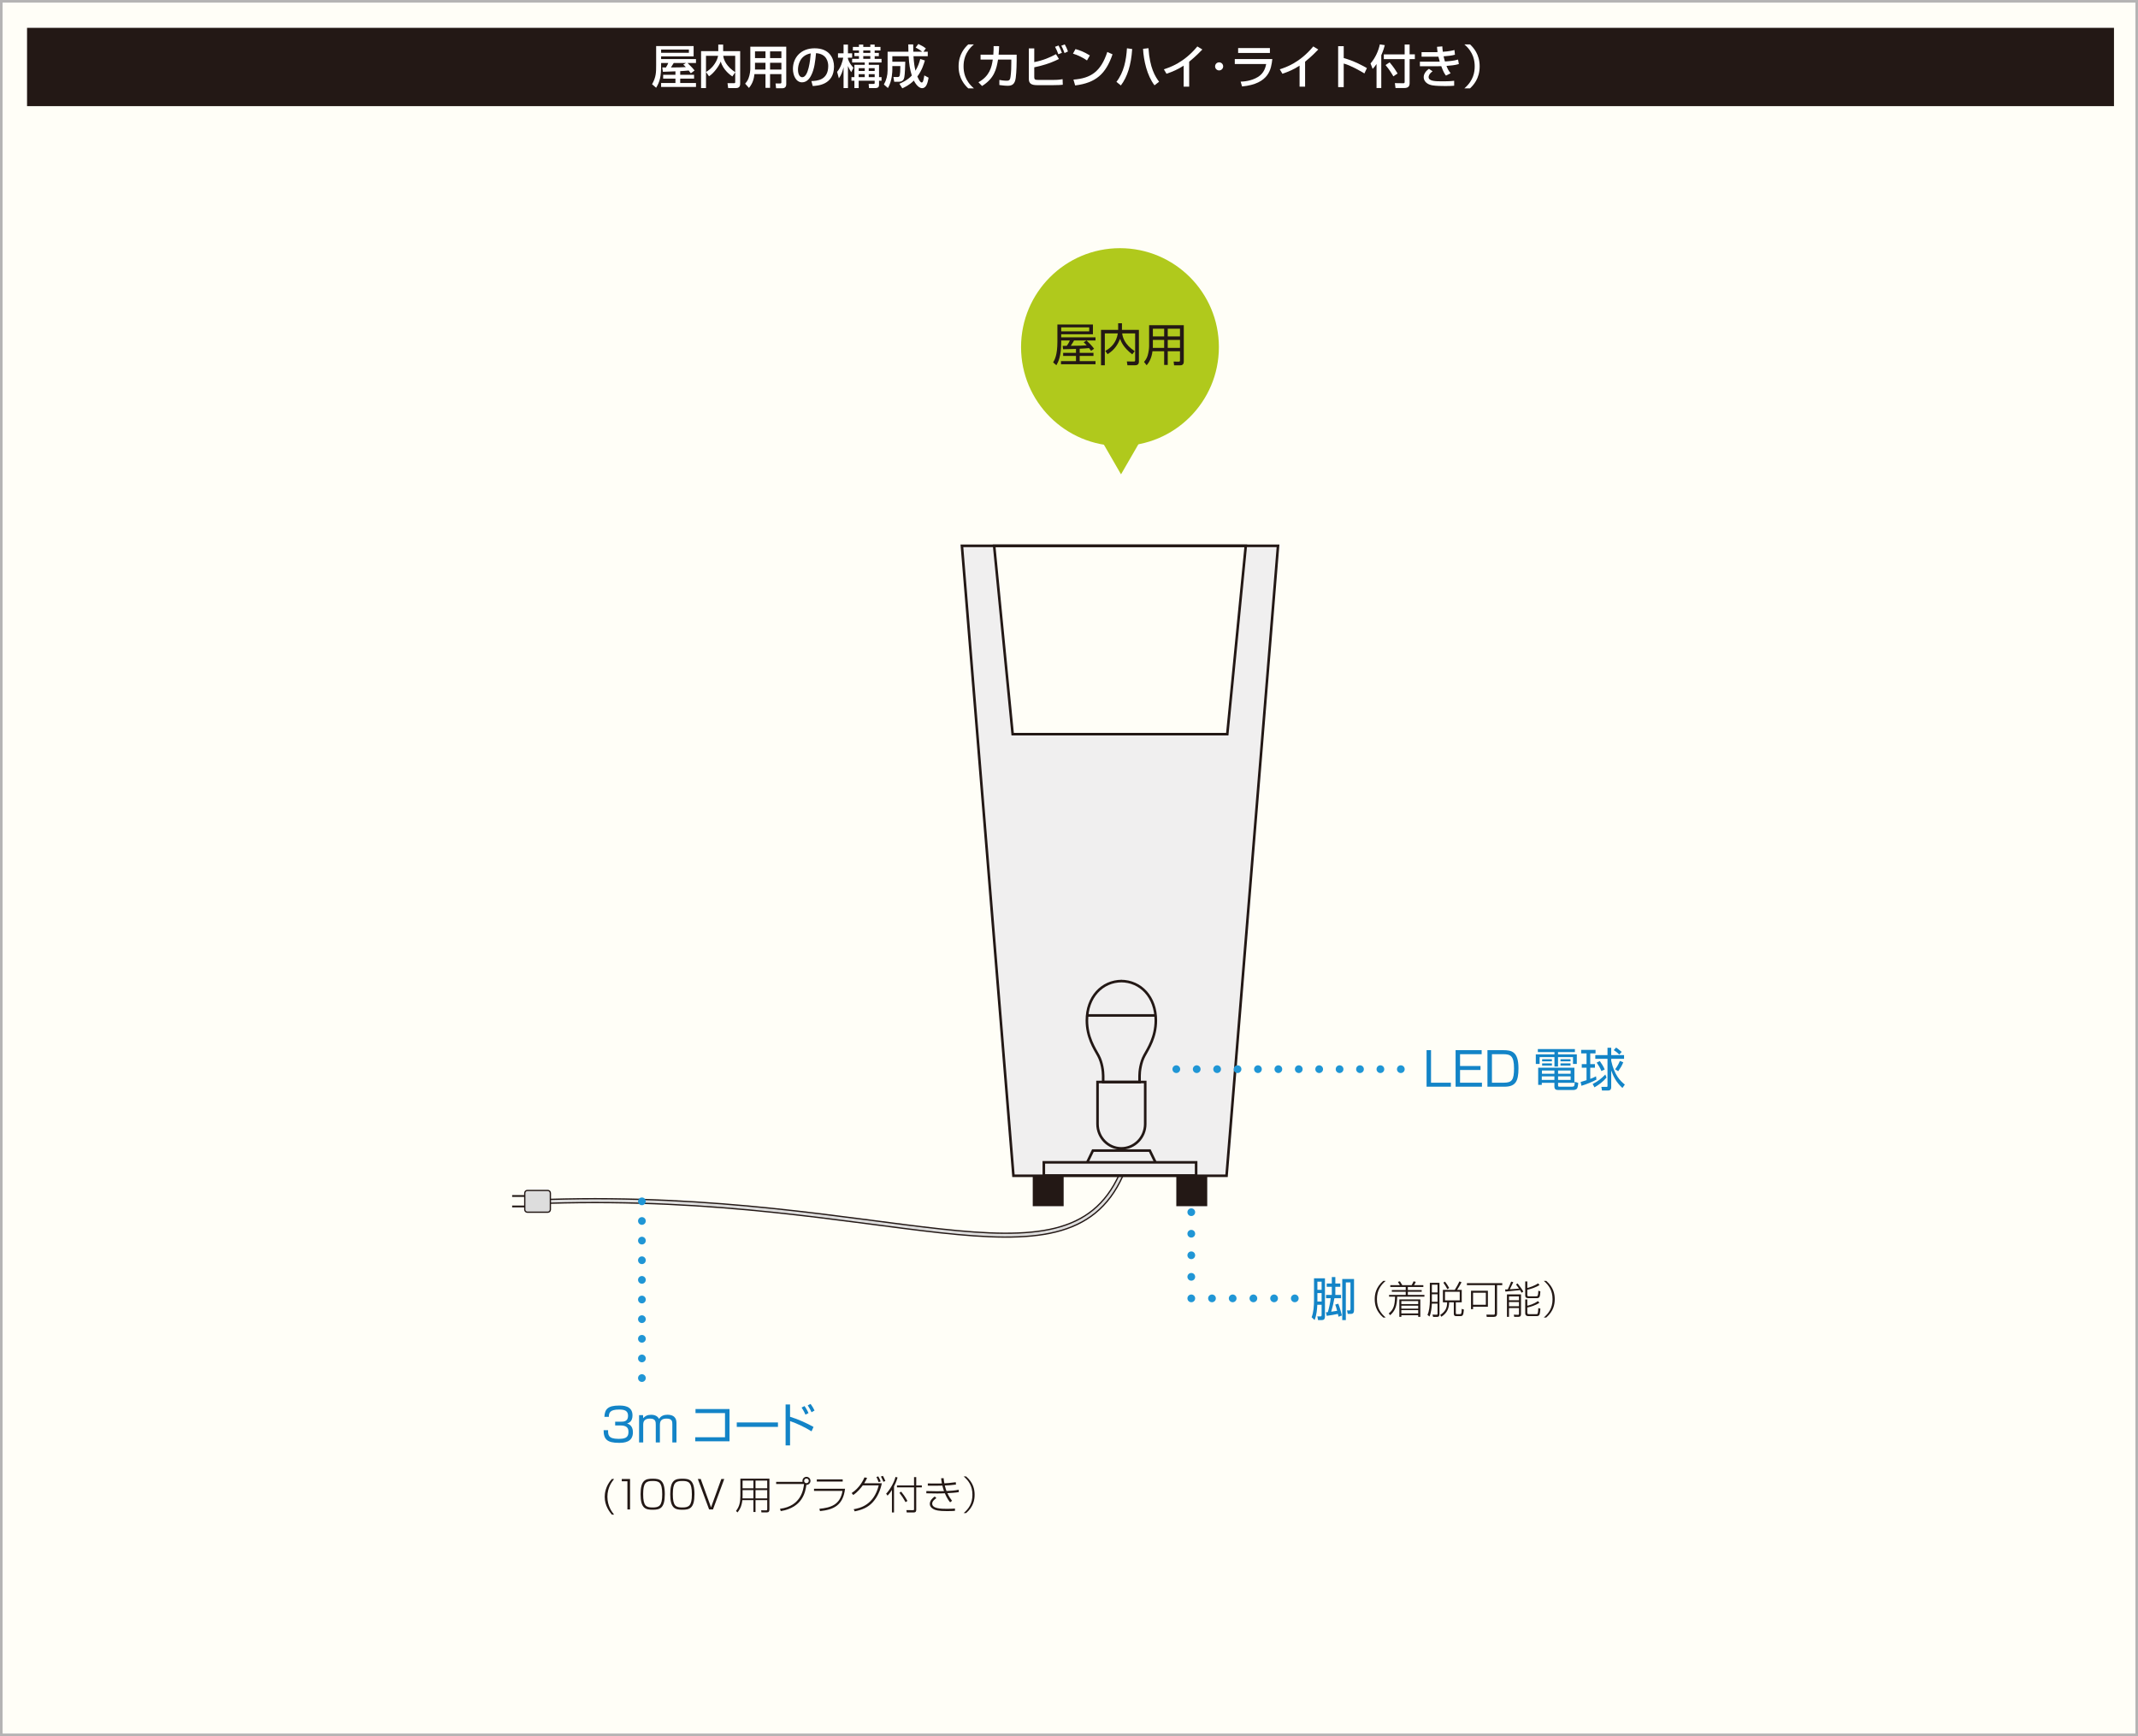 <?xml version="1.0" encoding="utf-8"?>
<!-- Generator: Adobe Illustrator 15.0.0, SVG Export Plug-In . SVG Version: 6.00 Build 0)  -->
<!DOCTYPE svg PUBLIC "-//W3C//DTD SVG 1.1//EN" "http://www.w3.org/Graphics/SVG/1.1/DTD/svg11.dtd">
<svg version="1.1" id="レイヤー_1" xmlns="http://www.w3.org/2000/svg" xmlns:xlink="http://www.w3.org/1999/xlink" x="0px"
	 y="0px" width="830px" height="674px" viewBox="0 0 830 674" enable-background="new 0 0 830 674" xml:space="preserve">
<rect x="0" y="0" width="830" height="674" fill="#333333" stroke="none"/>
<g>
	<rect x="0.5" y="0.5" fill="#FFFEF7" width="828.999" height="673"/>
	<path fill="#B5B4B4" d="M828.999,1v672H1V1H828.999 M829.999,0H0v674h829.999V0L829.999,0z"/>
</g>
<path fill="none" stroke="#231815" stroke-width="2" d="M213.049,466.391c130.759-3.974,200.474,37.9,222.146-10.141"/>
<path fill="none" stroke="#DDDDDD" d="M213.049,466.391c130.759-3.974,200.474,37.9,222.146-10.141"/>
<rect x="198.82" y="463.963" fill="#231815" width="7.602" height="0.705"/>
<rect x="198.82" y="468.026" fill="#231815" width="7.602" height="0.705"/>
<g>
	<path fill="none" stroke="#231815" stroke-miterlimit="10" d="M213.41,469.6c0,0.42-0.343,0.764-0.763,0.764h-7.913
		c-0.42,0-0.763-0.344-0.763-0.764v-6.419c0-0.42,0.343-0.764,0.763-0.764h7.913c0.42,0,0.763,0.344,0.763,0.764V469.6z"/>
	<path fill="#DDDDDD" d="M213.41,469.6c0,0.42-0.343,0.764-0.763,0.764h-7.913c-0.42,0-0.763-0.344-0.763-0.764v-6.419
		c0-0.42,0.343-0.764,0.763-0.764h7.913c0.42,0,0.763,0.344,0.763,0.764V469.6z"/>
</g>
<polygon fill="#F0EFEF" points="483.63,211.904 476.442,285.023 393.129,285.023 385.938,211.904 373.423,211.904 393.432,456.468 
	476.163,456.468 496.15,211.904 "/>
<g>
	<g>
		<polygon fill="none" stroke="#231815" points="476.163,456.468 393.432,456.468 373.423,211.904 496.15,211.904 		"/>
		<polygon fill="none" stroke="#231815" points="476.442,285.023 393.129,285.023 385.938,211.904 483.63,211.904 		"/>
		<g>
			<rect x="400.926" y="456.277" fill="#231815" width="11.996" height="11.999"/>
			<rect x="456.659" y="456.277" fill="#231815" width="12.004" height="11.999"/>
		</g>
	</g>
	<g>
		<g>
			<rect x="405.227" y="451.248" fill="none" stroke="#231815" width="59.124" height="5.111"/>
		</g>
		<path fill="none" stroke="#231815" d="M428.265,420.092v-2.467c0-1.617-0.395-5.166-1.879-7.86
			c-1.496-2.702-4.441-7.127-4.441-13.62c0-9,5.834-15.273,13.576-15.273h-0.385c7.74,0,13.574,6.273,13.574,15.273
			c0,6.493-2.938,10.918-4.426,13.62c-1.496,2.694-1.893,6.243-1.893,7.86v2.467H428.265z"/>
		<path fill="none" stroke="#231815" d="M444.589,420.066v16.293c0,5.225-4.156,9.473-9.268,9.473l0,0
			c-5.111,0-9.248-4.248-9.248-9.473v-16.293H444.589z"/>
		<polyline fill="none" stroke="#231815" points="422.028,451.358 424.286,446.678 446.354,446.678 448.624,451.358 		"/>
		<line fill="none" stroke="#231815" x1="421.958" y1="394.222" x2="448.702" y2="394.222"/>
	</g>
</g>
<g>
	<g>
		<path fill="#1384C7" d="M236.076,555.232c-0.036,1.675-0.072,3.367,3.979,3.367c2.251,0,3.925-0.271,3.925-2.611
			c0-0.918-0.054-2.593-3.043-2.593h-2.125v-1.458h2.143c1.081,0,2.863,0,2.863-2.287c0-1.962-1.314-2.431-3.475-2.431
			c-3.673,0-3.961,1.333-3.979,2.845h-1.729c0.126-2.935,1.296-4.393,5.654-4.393c1.53,0,5.257,0,5.257,3.816
			c0,2.558-1.603,2.989-2.106,3.134c0.558,0.197,2.269,0.773,2.269,3.402c0,3.962-3.493,4.124-5.438,4.124
			c-4.538,0-5.942-1.351-5.942-4.916H236.076z"/>
		<path fill="#1384C7" d="M249.648,549.398l0.036,1.171c0.738-0.828,1.657-1.314,3.079-1.314c1.513,0,2.485,0.522,3.115,1.603
			c0.612-1.135,1.873-1.621,3.187-1.621c3.547,0,3.547,2.449,3.547,3.313v7.454h-1.603v-7.112c0-0.972-0.054-2.16-2.215-2.16
			c-1.729,0-2.611,0.63-2.611,2.395v6.878h-1.603v-6.878c0-1.026,0-2.395-2.214-2.395c-1.495,0-2.665,0.521-2.665,2.286v6.986
			h-1.603v-10.605H249.648z"/>
		<path fill="#1384C7" d="M283.204,547.022v12.531h-13.306v-1.566h11.56v-9.398h-11.452v-1.566H283.204z"/>
		<path fill="#1384C7" d="M302.014,552.226v1.729h-15.989v-1.729H302.014z"/>
		<path fill="#1384C7" d="M306.709,545.258v4.771c3.241,0.972,6.626,2.557,9.11,3.942l-0.774,1.711
			c-2.557-1.585-5.582-3.043-8.336-3.979v9.436h-1.729v-15.881H306.709z M312.687,549.201c-0.198-0.469-0.612-1.387-1.495-2.755
			l1.152-0.576c0.216,0.323,0.973,1.422,1.531,2.719L312.687,549.201z M315.046,548.265c-0.36-0.792-0.756-1.566-1.477-2.665
			l1.098-0.559c0.738,0.99,1.225,1.891,1.549,2.558L315.046,548.265z"/>
	</g>
</g>
<g>
	<path fill="#231815" d="M238.4,574.185c-0.93,1.14-2.595,3.39-2.595,6.899c0,3.615,1.77,5.91,2.595,6.93h-0.87
		c-0.885-1.05-2.775-3.435-2.775-6.899c0-1.14,0.225-4.125,2.775-6.93H238.4z"/>
	<path fill="#231815" d="M244.593,574.185v11.819h-1.02v-10.935h-2.19v-0.885H244.593z"/>
	<path fill="#231815" d="M258.084,580.094c0,5.445-1.86,6.03-4.695,6.03c-2.805,0-4.71-0.54-4.71-6.03
		c0-5.475,1.89-6.029,4.71-6.029C256.149,574.064,258.084,574.56,258.084,580.094z M249.685,580.079c0,4.665,1.215,5.16,3.72,5.16
		c2.52,0,3.675-0.646,3.675-5.115c0-4.77-1.32-5.175-3.705-5.175C250.779,574.949,249.685,575.624,249.685,580.079z"/>
	<path fill="#231815" d="M269.599,580.094c0,5.445-1.86,6.03-4.695,6.03c-2.805,0-4.71-0.54-4.71-6.03
		c0-5.475,1.89-6.029,4.71-6.029C267.664,574.064,269.599,574.56,269.599,580.094z M261.2,580.079c0,4.665,1.215,5.16,3.72,5.16
		c2.52,0,3.675-0.646,3.675-5.115c0-4.77-1.32-5.175-3.705-5.175C262.294,574.949,261.2,575.624,261.2,580.079z"/>
	<path fill="#231815" d="M272.031,574.185l4.005,11.01l3.99-11.01h1.14l-4.38,11.819h-1.5l-4.38-11.819H272.031z"/>
	<path fill="#231815" d="M298.702,585.929c0,0.811-0.21,1.23-1.035,1.23h-2.07l-0.105-0.825l2.025,0.03c0.33,0,0.33-0.315,0.33-0.45
		v-3.51h-4.545v4.59h-0.81v-4.59h-4.29c-0.3,2.564-1.125,3.824-1.89,4.755l-0.585-0.57c1.29-1.635,1.695-3.33,1.695-5.895v-6.645
		h11.28V585.929z M288.277,580.544c0,0.465,0,0.766-0.015,1.155h4.229v-3.21h-4.215V580.544z M292.492,574.8h-4.215v2.984h4.215
		V574.8z M297.847,574.8h-4.545v2.984h4.545V574.8z M297.847,578.489h-4.545v3.21h4.545V578.489z"/>
	<path fill="#231815" d="M302.805,585.749c8.339-1.035,9.12-7.725,9.33-9.614h-10.815v-0.855h10.245
		c-0.03-0.09-0.045-0.18-0.045-0.36c0-0.915,0.735-1.574,1.56-1.574c0.87,0,1.56,0.689,1.56,1.56c0,0.81-0.63,1.56-1.59,1.56
		c-0.39,2.686-1.38,8.745-9.944,10.185L302.805,585.749z M312.179,574.904c0,0.495,0.405,0.9,0.9,0.9c0.51,0,0.9-0.42,0.9-0.9
		c0-0.51-0.405-0.9-0.9-0.9C312.599,574.004,312.179,574.395,312.179,574.904z"/>
	<path fill="#231815" d="M328.058,577.964c-0.75,6.525-4.53,8.146-9.72,8.685l-0.24-0.899c4.305-0.42,8.085-1.485,8.97-6.944
		h-11.055v-0.841H328.058z M327.143,574.334v0.855h-10.05v-0.855H327.143z"/>
	<path fill="#231815" d="M330.631,579.629c3.045-1.979,4.455-4.875,4.965-6.06l1.02,0.165c-0.24,0.555-0.495,1.17-1.11,2.1h6.84
		c-0.555,2.715-1.665,5.311-3.525,7.365c-1.95,2.13-4.26,2.97-7.005,3.555l-0.405-0.84c2.37-0.405,7.785-1.53,9.719-9.24h-6.194
		c-0.765,1.021-2.085,2.716-3.72,3.705L330.631,579.629z M341.101,575.399c-0.36-0.99-0.6-1.5-0.87-1.995l0.735-0.225
		c0.39,0.614,0.75,1.455,0.93,1.949L341.101,575.399z M342.945,575.265c-0.09-0.226-0.6-1.471-0.96-2.04l0.765-0.255
		c0.255,0.435,0.72,1.319,0.96,1.995L342.945,575.265z"/>
	<path fill="#231815" d="M347.071,587.174h-0.81v-8.729c-0.81,1.29-1.41,1.89-1.695,2.189l-0.555-0.75
		c1.26-1.26,3.075-4.17,3.63-6.51l0.81,0.226c-0.18,0.615-0.51,1.77-1.38,3.435V587.174z M355.696,573.449v3.225h2.175v0.766h-2.175
		v8.624c0,0.45-0.03,1.11-1.005,1.11h-2.685l-0.135-0.915l2.565,0.03c0.24,0,0.405,0,0.405-0.405v-8.444h-6.63v-0.766h6.63v-3.225
		H355.696z M349.846,579.089c0.675,0.811,1.545,1.98,2.43,3.615l-0.72,0.479c-0.975-1.694-1.32-2.249-2.385-3.63L349.846,579.089z"
		/>
	<path fill="#231815" d="M366.333,573.885c0.06,0.524,0.105,1.109,0.27,1.979c0.78-0.03,2.475-0.135,4.44-0.435l0.075,0.915
		c-2.04,0.284-3.27,0.329-4.334,0.359c0.27,1.08,0.48,1.695,0.66,2.146c1.425-0.045,3.33-0.181,4.725-0.495l0.06,0.915
		c-1.125,0.21-3.255,0.375-4.44,0.404c0.69,1.516,1.41,2.431,1.815,2.971l-0.75,0.6c-0.45-0.555-1.26-1.605-2.055-3.525
		c-1.545,0.061-1.965,0.091-3.045,0.075l-4.14-0.06v-0.87l4.125,0.075c0.57,0.015,1.665,0,2.745-0.045
		c-0.315-0.855-0.42-1.261-0.645-2.146c-1.155,0.045-1.935,0.045-2.385,0.045l-3.27-0.015v-0.87l3.18,0.03
		c1.155,0.015,2.235-0.045,2.295-0.045c-0.18-0.84-0.255-1.5-0.3-2.01H366.333z M363.513,581.594c-0.75,0.511-1.62,1.275-1.62,2.146
		c0,1.935,3.33,2.024,5.715,2.024c1.74,0,2.535-0.075,3.12-0.12v0.9c-0.57,0.045-1.275,0.104-3.105,0.104
		c-3.375,0-4.305-0.359-4.92-0.614c-0.42-0.181-1.74-0.855-1.74-2.16c0-1.229,0.915-2.205,1.905-2.895L363.513,581.594z"/>
	<path fill="#231815" d="M375.063,573.194c2.85,2.46,3.3,5.145,3.3,7.109c0,1.966-0.45,4.65-3.3,7.11h-0.945
		c1.905-1.65,3.39-3.66,3.39-7.11c0-3.449-1.485-5.459-3.39-7.109H375.063z"/>
</g>
<g>
	<path fill="#231815" d="M537.934,497.272c-1.904,1.65-3.39,3.66-3.39,7.109c0,3.45,1.485,5.46,3.39,7.11h-0.945
		c-2.85-2.46-3.299-5.145-3.299-7.11c0-1.965,0.449-4.649,3.299-7.109H537.934z"/>
	<path fill="#231815" d="M552.979,503.407h-10.574c-0.09,3.93-0.945,5.58-2.715,7.185l-0.57-0.675c1.86-1.5,2.37-3.06,2.46-6.51
		h-2.325v-0.689h6.465v-1.23h-5.385v-0.66h5.385v-1.199h-5.984v-0.69h3.734c-0.3-0.54-0.569-0.96-0.795-1.29l0.795-0.21
		c0.465,0.735,0.51,0.81,0.916,1.5h3.629c0.24-0.36,0.631-1.2,0.75-1.5l0.87,0.21c-0.12,0.285-0.465,0.96-0.69,1.29h3.615v0.69
		h-6.015v1.199h5.385v0.66h-5.385v1.23h6.435V503.407z M551.389,511.237h-0.824v-0.646h-6.541v0.646h-0.779v-6.765h8.145V511.237z
		 M550.564,505.103h-6.541v1.185h6.541V505.103z M550.564,506.902h-6.541v1.14h6.541V506.902z M550.564,508.627h-6.541v1.29h6.541
		V508.627z"/>
	<path fill="#231815" d="M558.823,510.157c0,0.765-0.239,1.109-1.005,1.109h-1.455l-0.255-0.899l1.485,0.03
		c0.404,0.015,0.479-0.105,0.479-0.405v-3.9h-2.204c-0.046,1.44-0.33,3.78-0.931,5.01l-0.78-0.659c0.676-1.261,0.93-3.84,0.93-5.28
		v-7.14h3.735V510.157z M558.073,498.758h-2.204v3h2.204V498.758z M558.073,502.478h-2.204v2.925h2.204V502.478z M567.463,500.768
		v4.814h-2.295v4.125c0,0.27,0,0.495,0.51,0.495h1.065c0.375,0,0.705,0,0.72-2.07l0.84,0.285c-0.195,2.19-0.404,2.535-1.41,2.535
		h-1.515c-0.989,0-0.989-0.555-0.989-1.155v-4.215h-1.801c-0.06,2.04-0.6,4.08-3.029,5.61l-0.45-0.69
		c1.71-1.155,2.715-2.445,2.685-4.92h-1.635v-4.814h4.605c0.81-1.305,1.244-2.115,1.814-3.3l0.811,0.345
		c-0.33,0.66-1.381,2.475-1.726,2.955H567.463z M561.883,500.482c-0.404-0.78-0.99-1.755-1.545-2.52l0.631-0.405
		c0.674,0.899,1.08,1.485,1.635,2.49L561.883,500.482z M566.684,501.502h-5.715v3.346h5.715V501.502z"/>
	<path fill="#231815" d="M581.174,509.962c0,0.915-0.435,1.29-1.289,1.29h-2.715l-0.136-0.885l2.745,0.03c0.375,0,0.54,0,0.54-0.601
		v-10.859h-10.845v-0.795h13.725v0.795h-2.025V509.962z M577.619,507.322h-5.76v0.93h-0.795v-7.154h6.555V507.322z M576.824,501.877
		h-4.965v4.665h4.965V501.877z"/>
	<path fill="#231815" d="M589.141,498.263c0.631,0.75,1.621,2.085,2.235,3.149l-0.675,0.465c-0.15-0.284-0.27-0.524-0.6-1.034
		c-0.705,0.104-1.215,0.149-5.686,0.585l-0.104-0.825c0.18,0.015,0.81-0.03,1.034-0.03c0.391-0.75,0.9-2.01,1.306-3.015l0.825,0.21
		c-0.226,0.435-1.125,2.37-1.336,2.76c2.416-0.15,2.686-0.165,3.57-0.27c-0.615-0.886-0.869-1.215-1.17-1.59L589.141,498.263z
		 M590.477,502.522v7.665c0,0.765-0.33,1.05-1.096,1.05h-1.545l-0.164-0.855l1.619,0.061c0.391,0.015,0.391-0.21,0.391-0.391v-2.22
		h-3.87v3.405h-0.796v-8.715H590.477z M589.682,503.287h-3.87v1.516h3.87V503.287z M589.682,505.492h-3.87v1.635h3.87V505.492z
		 M592.921,497.497v2.535c0.795-0.21,2.774-0.81,4.185-1.8l0.555,0.646c-1.379,0.93-3.539,1.574-4.739,1.845v1.979
		c0,0.3,0,0.555,0.556,0.555h2.879c0.555,0,0.75,0,0.855-2.175l0.779,0.271c-0.119,1.965-0.225,2.625-1.379,2.625h-3.285
		c-0.945,0-1.215-0.405-1.215-1.11v-5.37H592.921z M592.921,504.473v2.43c0.66-0.135,2.415-0.555,4.125-1.785l0.569,0.645
		c-1.379,0.976-3.51,1.605-4.694,1.86v1.92c0,0.465,0.045,0.646,0.72,0.646h2.715c0.42,0,0.51-0.075,0.601-0.33
		c0.075-0.21,0.21-1.021,0.239-2.025l0.811,0.21c-0.21,2.4-0.24,2.91-1.605,2.91h-2.939c-0.391,0-1.35,0-1.35-1.14v-5.34H592.921z"
		/>
	<path fill="#231815" d="M600.271,497.272c2.85,2.46,3.3,5.145,3.3,7.109c0,1.966-0.45,4.65-3.3,7.11h-0.945
		c1.905-1.65,3.391-3.66,3.391-7.11c0-3.449-1.485-5.459-3.391-7.109H600.271z"/>
</g>
<g>
	<path fill="#1384C7" d="M555.544,407.701v12.622h7.706v1.566h-9.435v-14.188H555.544z"/>
	<path fill="#1384C7" d="M575.202,407.701v1.566h-8.391v4.592h7.94v1.53h-7.94v4.934h8.499v1.566h-10.228v-14.188H575.202z"/>
	<path fill="#1384C7" d="M583.571,407.701c3.295,0,5.923,0.559,5.923,7.059c0,5.167-1.224,7.13-5.509,7.13h-6.536v-14.188H583.571z
		 M579.195,409.268v11.056h4.664c3.133,0,3.906-1.152,3.906-5.546c0-4.897-1.367-5.51-4.177-5.51H579.195z"/>
	<path fill="#1384C7" d="M611.401,408.458h-6.554v0.882h7.292v3.709h-1.477v-2.646h-5.815v3.673h-1.387v-3.673h-5.762v2.646h-1.477
		v-3.709h7.238v-0.882h-6.445v-1.188h14.386V408.458z M611.203,420.377h-6.338v0.937c0,0.396,0,0.559,0.576,0.559h4.88
		c0.792,0,0.937-0.162,1.026-1.891l1.368,0.45c-0.071,0.756-0.216,1.656-0.414,2.034c-0.306,0.63-1.278,0.702-1.458,0.702h-5.78
		c-0.72,0-1.62-0.054-1.62-1.278v-1.513h-4.897v0.792h-1.405v-6.661h14.062V420.377z M603.443,417.874h-4.897v1.369h4.897V417.874z
		 M603.443,415.605H598.6v1.261h4.844V415.605z M602.471,411.213v0.828h-3.799v-0.828H602.471z M602.471,412.833v0.864h-3.799
		v-0.864H602.471z M609.745,415.605h-4.88v1.261h4.88V415.605z M609.745,417.874h-4.88v1.369h4.88V417.874z M609.691,411.213v0.828
		h-3.89v-0.828H609.691z M609.691,412.833v0.864h-3.89v-0.864H609.691z"/>
	<path fill="#1384C7" d="M619.75,419.135c-1.277,0.774-4.285,1.963-5.814,2.395l-0.307-1.477c0.612-0.162,1.278-0.359,2.287-0.702
		v-4.843h-1.855v-1.387h1.855v-4.159h-2.089v-1.387h5.581v1.387h-2.053v4.159h1.818v1.387h-1.818v4.339
		c0.757-0.27,1.459-0.559,2.251-0.99L619.75,419.135z M618.292,420.827c2.106-1.044,3.476-2.215,4.915-3.673l0.469,1.17
		c-1.278,1.585-2.953,2.791-4.682,3.817L618.292,420.827z M625.494,406.765v2.863h4.988v1.423h-4.988v0.773
		c1.207,5.564,3.584,7.887,5.294,9.237l-0.937,1.314c-2.484-2.251-3.564-4.556-4.357-6.807v6.429c0,0.378,0,1.368-1.17,1.368h-2.413
		l-0.233-1.423l1.998,0.019c0.234,0,0.378-0.072,0.378-0.36v-10.551h-4.735v-1.423h4.735v-2.863H625.494z M621.695,415.804
		c-0.469-1.134-1.17-2.341-1.836-3.277l1.205-0.594c0.595,0.792,1.495,2.215,1.909,3.277L621.695,415.804z M628.609,409.412
		c-0.612-0.666-1.44-1.297-2.125-1.729l0.918-0.99c0.343,0.233,1.062,0.702,2.161,1.692L628.609,409.412z M627.007,415.12
		c0.919-1.135,1.566-2.521,1.854-3.241l1.314,0.54c-0.631,1.494-1.08,2.196-1.963,3.457L627.007,415.12z"/>
</g>
<g>
	<path fill="#1384C7" d="M514.366,496.28v14.656c0,1.278-0.45,1.566-1.368,1.566h-1.314l-0.27-1.459l1.08,0.019
		c0.449,0,0.576-0.072,0.576-0.685v-3.835h-1.675c-0.054,1.513-0.271,4.142-1.062,5.924l-1.152-1.08
		c0.757-1.819,0.937-4.394,0.937-6.843v-8.264H514.366z M513.07,497.576h-1.639v3.169h1.639V497.576z M513.07,502.006h-1.639v3.276
		h1.639V502.006z M519.552,506.129c0.847,2.269,1.206,3.799,1.386,4.591l-1.314,0.469c-0.125-0.666-0.161-0.828-0.233-1.099
		c-0.847,0.198-2.989,0.595-4.339,0.756l-0.307-1.386c0.288-0.019,0.342-0.019,0.738-0.054c0.379-1.188,0.955-3.746,1.117-5.402
		h-1.801v-1.296h2.232v-3.133h-1.98v-1.278h1.98v-2.503h1.368v2.503h1.927v1.278h-1.927v3.133h2.215v1.296h-2.575
		c-0.324,1.747-0.721,3.547-1.242,5.24c1.278-0.181,1.639-0.234,2.305-0.36c-0.27-0.99-0.359-1.368-0.738-2.413L519.552,506.129z
		 M525.656,508.434c0,0.973-0.127,1.656-1.297,1.656h-1.152l-0.288-1.368l0.847,0.018c0.504,0.019,0.504-0.107,0.504-0.72v-10.155
		h-1.801v14.639h-1.387V496.55h4.574V508.434z"/>
</g>
<g>
	<g>
		
			<line fill="none" stroke="#2096D5" stroke-width="3" stroke-linecap="round" stroke-linejoin="round" x1="456.659" y1="415.079" x2="456.659" y2="415.079"/>
		
			<line fill="none" stroke="#2096D5" stroke-width="3" stroke-linecap="round" stroke-linejoin="round" stroke-dasharray="0,7.923" x1="464.582" y1="415.079" x2="539.855" y2="415.079"/>
		
			<line fill="none" stroke="#2096D5" stroke-width="3" stroke-linecap="round" stroke-linejoin="round" x1="543.817" y1="415.079" x2="543.817" y2="415.079"/>
	</g>
</g>
<g>
	<g>
		
			<line fill="none" stroke="#2096D5" stroke-width="3" stroke-linecap="round" stroke-linejoin="round" x1="249.195" y1="535.004" x2="249.195" y2="535.004"/>
		
			<line fill="none" stroke="#2096D5" stroke-width="3" stroke-linecap="round" stroke-linejoin="round" stroke-dasharray="0,7.624" x1="249.195" y1="527.38" x2="249.195" y2="470.202"/>
		
			<line fill="none" stroke="#2096D5" stroke-width="3" stroke-linecap="round" stroke-linejoin="round" x1="249.195" y1="466.391" x2="249.195" y2="466.391"/>
	</g>
</g>
<rect x="10.5" y="10.808" fill="#231815" width="810.179" height="30.399"/>
<g>
	<g>
		<path fill="#FFFFFF" d="M262.215,27.696c-3.998,0.144-4.43,0.162-4.862,0.18l-0.252-1.692c0.198,0,1.17,0,1.422,0.018
			c0.54-0.9,0.63-1.062,0.9-1.746h-2.773v0.864c0,4.429-0.486,6.374-1.926,8.75l-1.585-1.35c1.585-2.846,1.585-4.664,1.585-7.455
			v-7.382h14.548v3.997h-12.622v1.045h13.54v1.53h-3.277c1.854,1.854,2.161,2.16,2.737,2.898l-1.458,1.099
			c-0.234-0.324-0.45-0.63-0.828-1.08c-0.9,0.107-2.341,0.197-3.295,0.252v1.422h5.383v1.477h-5.383v1.711h6.122v1.53h-13.54v-1.53
			h5.564v-1.711h-4.771v-1.477h4.771V27.696z M256.651,19.233v1.261h10.785v-1.261H256.651z M266.302,24.455h-4.753
			c-0.666,1.099-0.738,1.225-1.08,1.729c2.466,0,3.961,0,5.78-0.145c-0.433-0.468-0.667-0.684-0.991-0.954L266.302,24.455z"/>
		<path fill="#FFFFFF" d="M274.093,27.948c0.828-0.522,2.125-1.314,3.385-3.224c0.703-1.044,1.135-2.143,1.297-3.061h-4.7v12.532
			h-1.909V19.846h6.68v-2.539h1.891v2.539h6.608v12.748c0,1.404-0.99,1.603-1.656,1.603h-3.007l-0.252-1.909h2.521
			c0.216,0,0.468,0,0.468-0.378v-3.835l-1.116,1.603c-0.63-0.433-3.583-2.467-4.501-5.798c-0.558,1.603-2.683,4.573-4.555,5.726
			L274.093,27.948z M285.418,21.664h-4.645c0.162,1.711,1.422,4.285,4.645,6.355V21.664z"/>
		<path fill="#FFFFFF" d="M303.346,28.776h-4.394v5.329h-1.782v-5.329h-4.286c-0.198,1.729-0.576,3.457-2.125,5.365l-1.476-1.656
			c0.36-0.433,0.918-1.08,1.296-2.07c0.612-1.549,0.703-3.26,0.703-3.709v-8.589h13.954V32.72c0,0.54-0.18,1.548-1.548,1.548h-2.395
			l-0.216-1.872h1.836c0.162,0,0.432-0.036,0.432-0.414V28.776z M293.101,24.365v2.052c0,0.108-0.018,0.522-0.018,0.595h4.087
			v-2.646H293.101z M293.101,19.936v2.629h4.069v-2.629H293.101z M298.953,19.936v2.629h4.394v-2.629H298.953z M298.953,24.365
			v2.646h4.394v-2.646H298.953z"/>
		<path fill="#FFFFFF" d="M314.99,31.477c2.143-0.09,6.536-0.288,6.536-5.869c0-1.423-0.486-4.699-4.735-4.97
			c-0.288,2.989-0.594,6.212-1.963,8.787c-0.306,0.558-1.368,2.538-3.457,2.538c-2.358,0-3.547-2.7-3.547-5.222
			c0-4.339,3.061-7.994,8.408-7.994c5.978,0,7.544,4.105,7.544,7.059c0,7.147-6.392,7.49-8.265,7.58L314.99,31.477z M309.787,27.012
			c0,1.944,0.756,2.971,1.657,2.971c2.413,0,3.115-6.733,3.295-9.255C310.435,21.484,309.787,25.427,309.787,27.012z"/>
		<path fill="#FFFFFF" d="M324.978,27.894c1.476-1.71,2.143-4.141,2.376-5.491h-2.035v-1.711h2.161v-3.385h1.71v3.385h1.621v1.711
			h-1.621v0.468c0.522,1.495,1.207,2.449,2.125,3.421l-0.864,1.729c-0.667-1.08-0.918-1.548-1.261-2.395v8.571h-1.71v-8.103
			c-0.396,1.603-0.846,2.971-1.818,4.321L324.978,27.894z M333.458,17.307h1.674v0.918h2.737v-0.918h1.692v0.918h2.251v1.369h-2.251
			v0.954h1.621v1.242h-1.621v1.062h2.665v1.404h-4.97v0.9h3.998v4.789h0.972v1.387h-0.972v1.584c0,0.721-0.234,1.279-1.495,1.279
			h-2.395l-0.144-1.621h1.729c0.576,0,0.612-0.072,0.612-0.486v-0.756h-6.211v2.863h-1.657v-2.863h-1.152v-1.387h1.152v-4.789h4.015
			v-0.9h-4.897v-1.404h2.647V21.79h-1.765v-1.242h1.765v-0.954H331.1v-1.369h2.359V17.307z M333.351,26.472v1.08h2.358v-1.08
			H333.351z M333.351,28.794v1.152h2.358v-1.152H333.351z M335.133,19.594v0.954h2.737v-0.954H335.133z M335.133,21.79v1.062h2.737
			V21.79H335.133z M337.257,26.472v1.08h2.305v-1.08H337.257z M337.257,28.794v1.152h2.305v-1.152H337.257z"/>
		<path fill="#FFFFFF" d="M349.154,32.521c0.702-0.307,3.061-1.297,4.825-3.188c-0.756-2.431-1.044-4.339-1.224-7.508h-6.338v2.143
			h5.023c-0.036,1.351-0.126,4.934-0.378,6.05c-0.145,0.63-0.433,1.729-2.233,1.729h-1.674l-0.324-1.854h1.747
			c0.576,0,0.702-0.504,0.738-0.774c0.09-0.504,0.216-1.53,0.216-3.457h-3.115v1.494c0,0.253,0,4.142-1.71,7.022l-1.567-1.368
			c0.973-1.711,1.44-3.565,1.44-5.563v-7.167h8.084c0-0.611-0.054-2.592-0.054-2.826h1.909c0,0.684,0,1.098,0.036,2.826h3.493
			c-1.098-0.828-1.873-1.26-2.575-1.62l1.044-1.387c0.828,0.36,2.178,1.117,2.917,1.729l-0.936,1.278h1.674v1.747h-5.545
			c0.162,2.503,0.396,4.123,0.774,5.636c0.955-1.621,1.44-2.953,1.854-4.556l1.801,0.576c-0.36,1.225-1.116,3.817-2.917,6.212
			c0.036,0.09,0.973,2.341,1.657,2.341c0.558,0,0.702-0.792,1.044-2.755l1.656,0.883c-0.324,1.782-0.792,4.068-2.521,4.068
			c-1.693,0-3.025-2.593-3.205-2.952c-1.765,1.8-3.727,2.664-4.483,3.007L349.154,32.521z"/>
		<path fill="#FFFFFF" d="M378.083,17.234c-3.619,3.079-4.015,6.446-4.015,8.535s0.396,5.455,4.015,8.534h-2.197
			c-1.278-1.206-3.745-3.781-3.745-8.534c0-4.754,2.467-7.328,3.745-8.535H378.083z"/>
		<path fill="#FFFFFF" d="M394.679,21.231v2.377c0,0.271-0.018,4.142-0.36,6.645c-0.324,2.395-1.368,3.043-3.097,3.043
			c-1.207,0-2.737-0.217-3.259-0.288v-1.981c0.702,0.127,1.657,0.307,2.881,0.307c1.081,0,1.296-0.433,1.458-1.53
			c0.27-1.854,0.306-4.105,0.306-5.528v-1.152h-5.149c-0.63,3.781-1.477,7.311-6.212,10.264l-1.404-1.459
			c4.339-2.376,5.149-5.869,5.563-8.805h-4.735v-1.891h4.952c0.126-1.602,0.126-2.646,0.108-3.33l2.143,0.018
			c-0.036,0.9-0.054,1.927-0.198,3.312H394.679z"/>
		<path fill="#FFFFFF" d="M401.515,18.783v5.329c3.493-0.684,6.068-1.8,8.427-3.078l1.152,1.872
			c-3.799,1.891-7.041,2.683-9.579,3.224v3.889c0,0.828,0.342,1.008,1.458,1.008h6.014c1.909,0,2.953-0.18,3.529-0.287l0.072,2.16
			c-0.738,0.072-1.548,0.162-3.799,0.162h-6.14c-2.431,0-3.241-0.756-3.241-2.449V18.783H401.515z M410.86,21.07
			c-0.486-1.333-0.702-1.801-1.278-2.899l1.351-0.504c0.54,0.954,0.954,1.818,1.314,2.845L410.86,21.07z M413.272,20.602
			c-0.558-1.53-0.864-2.124-1.26-2.862l1.333-0.505c0.468,0.811,0.937,1.765,1.26,2.737L413.272,20.602z"/>
		<path fill="#FFFFFF" d="M421.982,23.465c-1.352-0.99-3.584-2.089-5.438-2.647l0.972-1.764c1.585,0.449,3.151,0.972,5.581,2.467
			L421.982,23.465z M416.725,30.9c6.734-0.485,10.641-3.078,13.144-10.73l2.034,0.918c-2.646,7.688-6.535,11.091-14.512,12.082
			L416.725,30.9z"/>
		<path fill="#FFFFFF" d="M433.41,31.783c2.881-3.673,3.799-8.391,4.087-13.036l2.034,0.288c-0.414,6.194-1.854,10.785-4.393,14.135
			L433.41,31.783z M445.852,18.711c0.504,7.706,2.629,11.037,4.123,13.019l-1.782,1.386c-2.917-3.799-4.214-9.669-4.447-14.17
			L445.852,18.711z"/>
		<path fill="#FFFFFF" d="M461.655,33.638h-2.144v-8.156c-2.052,1.368-4.32,2.377-6.661,3.15l-1.026-1.729
			c2.431-0.792,7.778-2.557,13-8.876l1.944,1.188c-0.702,0.72-2.61,2.736-5.113,4.735V33.638z"/>
		<path fill="#FFFFFF" d="M474.848,25.77c0,0.864-0.702,1.566-1.566,1.566s-1.566-0.702-1.566-1.566
			c0-0.883,0.702-1.566,1.566-1.566S474.848,24.887,474.848,25.77z"/>
		<path fill="#FFFFFF" d="M493.931,22.925c-0.433,3.745-1.134,9.614-11.739,10.641l-0.559-1.872
			c1.026-0.036,4.033-0.162,6.734-1.819c2.395-1.476,2.935-3.799,3.187-5.023h-12.189v-1.926H493.931z M492.994,18.657v1.908H480.66
			v-1.908H492.994z"/>
		<path fill="#FFFFFF" d="M506.655,33.638h-2.144v-8.156c-2.052,1.368-4.32,2.377-6.661,3.15l-1.026-1.729
			c2.431-0.792,7.778-2.557,13-8.876l1.944,1.188c-0.702,0.72-2.61,2.736-5.113,4.735V33.638z"/>
		<path fill="#FFFFFF" d="M521.648,17.919v4.609c4.375,1.242,7.796,3.205,9.002,3.907l-0.972,2.07
			c-2.017-1.206-5.563-3.205-8.03-3.835v9.146h-2.161V17.919H521.648z"/>
		<path fill="#FFFFFF" d="M534.391,24.851c-0.721,1.045-1.08,1.44-1.513,1.891l-0.828-2.106c1.837-2.07,3.115-4.934,3.619-7.4
			l1.927,0.288c-0.18,0.721-0.522,1.999-1.369,3.926v12.729h-1.836V24.851z M545.302,17.289h1.927v3.816h2.035v1.854h-2.035v9.31
			c0,1.296-0.594,1.908-2.143,1.908h-3.331l-0.252-1.908l3.331,0.054c0.432,0,0.468-0.306,0.468-0.522V22.96h-8.085v-1.854h8.085
			V17.289z M539.469,24.203c1.584,1.836,2.592,3.493,3.096,4.321l-1.656,1.116c-0.378-0.702-1.477-2.557-3.024-4.394L539.469,24.203
			z"/>
		<path fill="#FFFFFF" d="M559.935,18.009c0.019,0.54,0.036,0.973,0.181,2.089c2.484-0.145,3.871-0.504,4.52-0.685l0.197,1.837
			c-1.44,0.378-2.736,0.486-4.411,0.612c0.108,0.558,0.343,1.458,0.522,1.998c1.458-0.09,3.33-0.216,5.096-0.738l0.306,1.747
			c-1.62,0.468-3.024,0.576-4.808,0.72c0.522,1.261,0.738,1.783,1.621,2.846l-1.818,0.918c-0.486-0.631-0.99-1.351-1.819-3.655
			c-0.72,0.018-1.332,0.018-2.07,0.018h-6.229v-1.764h6.373c0.307,0,0.559,0,1.333-0.019c-0.091-0.306-0.253-0.864-0.522-1.944
			c-0.145,0-0.774,0.018-0.9,0.018h-5.636v-1.765h5.601c0.053,0,0.504-0.018,0.611-0.035c-0.145-0.973-0.18-1.495-0.216-2.035
			L559.935,18.009z M556.154,27.678c-1.387,0.973-1.549,1.909-1.549,2.232c0,1.657,2.754,1.657,5.42,1.657
			c2.826,0,3.834-0.126,4.501-0.198v1.908c-0.648,0.054-1.603,0.126-3.367,0.126c-1.368,0-3.817-0.036-5.077-0.27
			c-3.35-0.595-3.385-2.881-3.385-3.133c0-0.36,0-1.855,2.034-3.277L556.154,27.678z"/>
		<path fill="#FFFFFF" d="M568.482,34.304c3.619-3.079,4.015-6.445,4.015-8.534s-0.396-5.456-4.015-8.535h2.196
			c1.278,1.207,3.745,3.781,3.745,8.535c0,4.753-2.467,7.328-3.745,8.534H568.482z"/>
	</g>
</g>
<g>
	<circle fill="#B0C91C" cx="434.787" cy="134.748" r="38.4"/>
	<g>
		<path fill="#231815" d="M417.712,135.457c-2.516,0.07-4.838,0.141-5.014,0.141l-0.159-1.319c0.299,0,1.196,0,1.583-0.018
			c0.123-0.159,0.757-0.985,1.196-2.076h-3.343v0.527c0,5.735-1.179,7.847-1.865,9.078l-1.267-1.091
			c0.598-1.038,1.654-2.867,1.654-8.005v-6.703h13.792v3.783h-12.315v1.179h13.319v1.231h-3.484
			c1.057,0.985,2.059,2.041,2.938,3.202l-1.161,0.826c-0.229-0.316-0.281-0.387-0.809-1.073c-0.793,0.07-2.006,0.194-3.625,0.247
			v1.601h5.349v1.196h-5.349v2.006h6.141v1.231h-13.407v-1.231h5.824v-2.006h-4.979v-1.196h4.979V135.457z M422.85,127.1h-10.874
			v1.549h10.874V127.1z M421.793,132.185h-4.838c-0.193,0.369-0.457,0.845-1.267,2.059c3.694-0.035,4.311-0.035,6.175-0.194
			c-0.562-0.633-0.826-0.844-1.16-1.144L421.793,132.185z"/>
		<path fill="#231815" d="M434.08,125.499h1.479v2.568h6.58v12.245c0,0.404,0,1.495-1.461,1.495h-2.99l-0.229-1.478l2.728,0.018
			c0.229,0,0.492-0.018,0.492-0.457v-10.451h-5.031c0.193,1.461,0.861,4.258,4.873,6.896l-0.968,1.232
			c-3.483-2.657-4.328-4.944-4.715-6.018c-0.827,2.006-2.041,4.24-4.856,5.946l-0.896-1.267c2.428-1.302,4.311-3.378,4.873-6.791
			h-5.049v12.368h-1.479v-13.74h6.65V125.499z"/>
		<path fill="#231815" d="M459.562,140.348c0,1.284-0.792,1.478-1.391,1.478h-2.375l-0.176-1.46l2.059,0.035
			c0.299,0,0.404-0.211,0.404-0.475v-3.555h-4.75v5.296h-1.39v-5.296h-4.539c-0.317,2.552-1.284,4.346-2.27,5.419l-1.003-1.284
			c0.404-0.492,1.056-1.302,1.407-2.498c0.353-1.249,0.563-2.691,0.563-3.642v-8.111h13.459V140.348z M451.944,131.956h-4.381v2.181
			c0,0.634,0,0.704-0.018,0.915h4.398V131.956z M451.944,127.628h-4.381v2.99h4.381V127.628z M458.084,127.628h-4.75v2.99h4.75
			V127.628z M458.084,131.956h-4.75v3.096h4.75V131.956z"/>
	</g>
	<polygon fill="#B0C91C" points="435.198,184.152 424.837,166.207 445.559,166.208 	"/>
</g>
<g>
	<g>
		
			<line fill="none" stroke="#2096D5" stroke-width="3" stroke-linecap="round" stroke-miterlimit="10" x1="462.472" y1="470.601" x2="462.472" y2="470.601"/>
		
			<line fill="none" stroke="#2096D5" stroke-width="3" stroke-linecap="round" stroke-miterlimit="10" stroke-dasharray="0,8.366" x1="462.472" y1="478.966" x2="462.472" y2="499.88"/>
		
			<line fill="none" stroke="#2096D5" stroke-width="3" stroke-linecap="round" stroke-miterlimit="10" x1="462.472" y1="504.062" x2="462.472" y2="504.062"/>
		
			<line fill="none" stroke="#2096D5" stroke-width="3" stroke-linecap="round" stroke-miterlimit="10" stroke-dasharray="0,8.036" x1="470.509" y1="504.062" x2="498.636" y2="504.062"/>
		
			<line fill="none" stroke="#2096D5" stroke-width="3" stroke-linecap="round" stroke-miterlimit="10" x1="502.653" y1="504.062" x2="502.653" y2="504.062"/>
	</g>
</g>
</svg>
